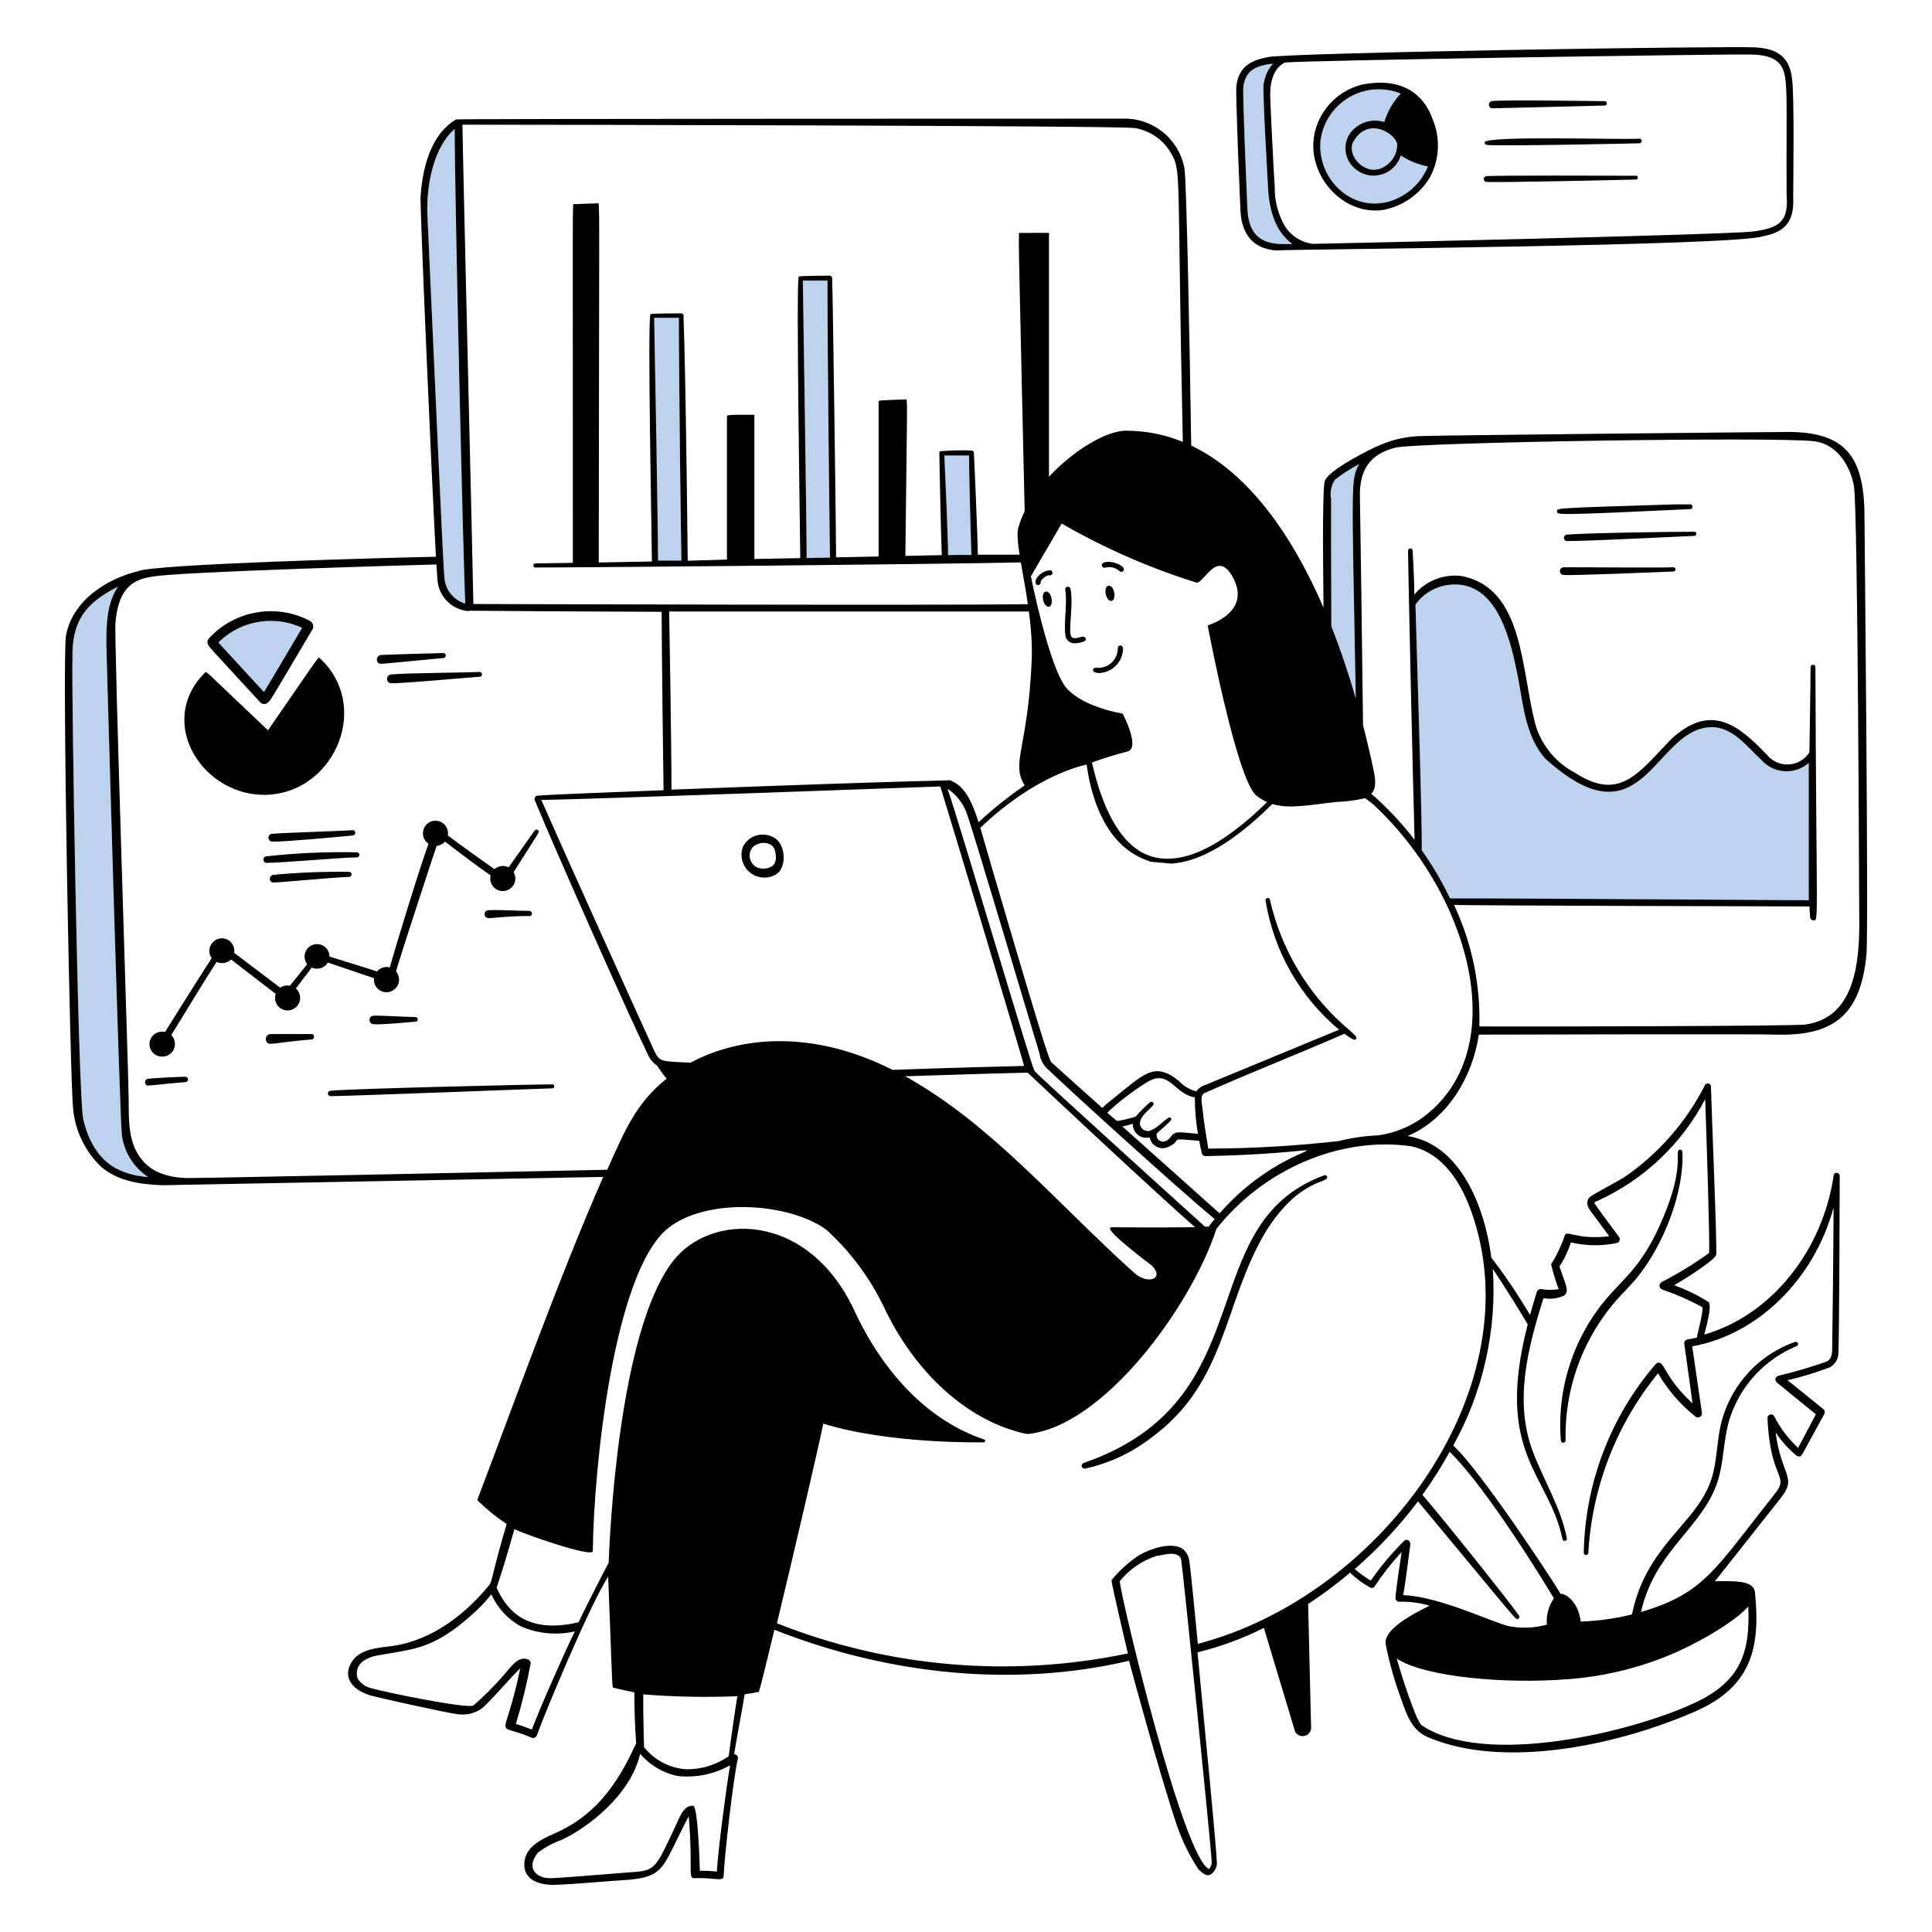 <svg xmlns="http://www.w3.org/2000/svg" id="_1.Descubrimiento_y_Estrategia" width="600" height="600" viewBox="0 0 600 600"><defs><style>.cls-1{stroke:#000;stroke-miterlimit:10;stroke-width:3px;}.cls-1,.cls-2{fill:#bdd2ed;}.cls-3{fill:#000;}.cls-3,.cls-2{stroke-width:0px;}</style></defs><path class="cls-2" d="M257.76,173.17c-.12-6.21-.78-63.24-.78-86.04h-7.65c.15,9,1.2,78,1.17,86.16l7.26-.12h0Z"></path><path class="cls-2" d="M211.62,174.1c-.15-5.91-.78-55.68-.78-75.39h-7.68c.18,8.22,1.23,68.01,1.2,75.39h7.26Z"></path><path class="cls-2" d="M301.68,172.36c-.18-4.14-.75-26.64-.75-30.9h-7.65c.21,4.14,1.17,26.73,1.17,30.93,2.4-.06,4.83-.09,7.23-.03h0Z"></path><path class="cls-2" d="M144.51,187.45c-.6-10.5-3.3-126.39-3.3-147.39-6.33,5.37-8.82,16.95-8.49,26.37,1.41,30.6,4.89,110.49,5.31,113.04.28,3.75,2.86,6.94,6.48,7.98h0Z"></path><path class="cls-2" d="M413.37,154.54c-.03,12.96.12,67.92.42,83.04,2.66,1.61,5.24,3.36,7.71,5.25-1.59-94.8-2.37-93.3.63-98.7-2.66,1.36-5.18,2.98-7.53,4.83-1.1,1.64-1.57,3.62-1.32,5.58h.09Z"></path><path class="cls-2" d="M433.92,44.86c-.21-3-8.73-9.03-13.53-1.05-2.67,4.47,4.11,11.73,9.9,7.74h-.03c2.28-1.47,3.65-3.98,3.66-6.69Z"></path><path class="cls-2" d="M431.46,62.56c5.44-1.62,9.85-5.61,12-10.86-3.01-.58-5.87-1.74-8.43-3.42-.4,1.33-1.12,2.55-2.08,3.55-3.37,3.51-8.96,3.63-12.47.26-2.81-2.61-3.46-6.81-1.56-10.14,2.32-3.69,6.83-5.35,10.98-4.06,1-3.31,2.75-6.33,5.13-8.84-1.35-.54-2.76-.92-4.21-1.13-9.99-1.44-19.25,5.49-20.69,15.47-1.35,11.76,9.33,22.65,21.33,19.17h0Z"></path><path class="cls-2" d="M37.86,352.6c-.63-3.6-4.83-151.26-4.83-152.64,0-6.27.18-12.75,3.63-17.73h-.06c-10.56,5.22-14.31,11.19-14.1,22.23-.36,6.66,1.74,135.48,3.33,142.98.9,4.17,3.42,11.7,10.08,15.36,3.14,1.62,6.58,2.55,10.11,2.73-4.46-2.93-7.43-7.64-8.16-12.93Z"></path><path class="cls-2" d="M398.37,75.79h3c-4.8-3.48-7.23-9.51-7.59-18-.15-3.42-1.74-29.22-1.35-31.92h.06c.34-2.27,1.33-4.39,2.85-6.12-4.89.6-8.58,1.8-9.21,7.26-.3,1.8,1.08,33.54,1.26,37.8.33,7.47,3.66,10.98,10.98,10.98h0Z"></path><path class="cls-2" d="M561.72,279.58v-42.63c-4.33,3.77-10.88,3.36-14.7-.93-4.29-3.96-8.28-9.45-14.28-10.14-19.08-1.53-21.45,38.16-52.83,9.72-6.75-7.56-6.9-18.48-9-27.75-2.4-11.82-6.84-26.34-19.05-26.34-4.91-.03-9.53,2.34-12.36,6.36h.09c.06,3.24,2.28,72.51,1.92,76.14,3.36,4.74,6.31,9.76,8.82,15,10.29-.12,104.01.57,111.39.57h0Z"></path><path class="cls-3" d="M504.6,400.99c1.17-1.23,2.34-2.52,3.48-3.81,8.82-10.71,15-27.3,14.4-39.51-.05-.4-.4-.68-.8-.63-.15.02-.29.08-.4.18-.9.87,1.62,5.67-4.71,20.79-6,14.34-11.25,18-17.16,24.69-10.7,12.35-15.98,28.48-14.67,44.76.08.41.48.67.88.59.3-.06.53-.29.59-.59-.42-17.34,6.22-34.11,18.39-46.47h0Z"></path><path class="cls-3" d="M411.31,364.97s-.03,0-.04.02c-41.52,15.27-18.06,69.72-74.7,89.34h0c-.48.13-.76.63-.63,1.11s.63.76,1.11.63c7.58-1.66,14.69-5.01,20.79-9.81,23.19-17.13,21.99-41.43,35.19-63.66,10.56-16.95,19.83-15,19.11-17.19-.11-.35-.48-.54-.83-.44h0Z"></path><path class="cls-3" d="M241.2,260.71c-2.97-2.39-7.31-1.93-9.7,1.04-.27.33-.5.69-.71,1.06-1.46,3.65.32,7.78,3.97,9.24,2.12.85,4.51.62,6.44-.6,3-2.07,2.79-8.4,0-10.74ZM239.79,268.99c-1.46.91-3.29,1.03-4.86.33-1.67-.94-2.49-2.89-1.98-4.74.9-3.42,6.81-3.9,7.71-.48.6,2.34.33,3.99-.87,4.89h0Z"></path><path class="cls-3" d="M519.69,176.17c-4.68.18-19.71,0-34.05,0-.66,0-1.2.54-1.2,1.2s.54,1.2,1.2,1.2c3,.21,31.14-.96,34.08-1.08.36,0,.65-.31.65-.68s-.31-.65-.68-.64h0Z"></path><path class="cls-3" d="M525.03,158.11c.41-.08.67-.48.59-.88-.06-.3-.29-.53-.59-.59h-5.04c-37.71,1.17-36.48,1.14-36.45,2.19s-1.14,1.29,41.49-.72Z"></path><path class="cls-3" d="M526.29,165.13c-6.72,0-33,.36-39.75.9-.56.1-.93.62-.83,1.18.07.42.41.76.83.83,6.87,0,33-1.35,39.78-1.62.35-.09.57-.44.49-.8-.06-.25-.26-.45-.52-.49h0Z"></path><path class="cls-3" d="M429.93,65.14c5.87-1.24,10.97-4.84,14.1-9.96,3.07-5.66,3.36-12.42.81-18.33-1.8-5.16-7.14-13.41-21.81-10.59h0c-7.16,1.76-12.78,7.32-14.61,14.46-3.33,12.75,8.22,26.64,21.51,24.42h0ZM410.13,43.39c1.44-9.99,10.71-16.91,20.69-15.47,1.44.21,2.85.59,4.21,1.13-2.37,2.51-4.13,5.54-5.13,8.84-4.16-1.29-8.67.37-10.98,4.06-1.9,3.33-1.25,7.53,1.56,10.14,3.51,3.37,9.1,3.26,12.47-.26.96-1,1.68-2.22,2.08-3.55,2.56,1.68,5.42,2.84,8.43,3.42-2.15,5.25-6.56,9.24-12,10.86-12,3.48-22.68-7.41-21.33-19.17h0ZM430.29,51.55c-5.79,3.99-12.57-3.27-9.9-7.74,4.8-7.98,13.32-1.95,13.53,1.05,0,2.71-1.38,5.22-3.66,6.69,0,0,.03,0,.03,0Z"></path><path class="cls-3" d="M396.03,77.77c7.32-.39,141.36-1.41,151.14-4.32,7.53-1.38,10.11-4.86,9.72-12.45,0-2.52.42-31.41-.36-36.54-.69-6.33-4.08-9.33-11.22-9.72-6-.57-145.05,1.59-151.62,3-5.34,1.05-9,3-9.72,9-.33,1.83,1.11,35.7,1.29,39,.42,7.14,3.99,11.37,10.77,12.03ZM399.03,19.42c7.05-.72,138.39-2.67,144-2.49,3,0,7.05.24,9.33,2.55,3.36,3.39,2.28,9,2.49,41.25.66,8.22-2.46,10.02-10.14,11.13-6.9,1.05-135.78,3.87-136.92,3.87h-.06c-3.58-.43-6.77-2.45-8.7-5.49-2.11-3.64-3.2-7.79-3.15-12-.33-5.1-1.29-24-1.41-28.56,0-1.86,0-8.04,4.56-10.26h0ZM386.13,27.01c.63-5.46,4.32-6.66,9.21-7.26-1.52,1.73-2.51,3.85-2.85,6.12h-.06c-.39,2.7,1.2,28.5,1.35,31.92.36,8.49,2.79,14.52,7.59,18h-3c-7.32,0-10.65-3.51-10.98-10.98-.18-4.26-1.56-36-1.26-37.8h0Z"></path><path class="cls-3" d="M461.73,45.01c3.78.45,47.16-.48,47.46-.51.4-.04.69-.4.64-.8-.04-.4-.4-.69-.79-.64-4.32.42-47.7-1.05-48,1.14,0,.42.39.75.69.81Z"></path><path class="cls-3" d="M461.46,56.47c2.07.33,43.68-.63,46.74-.72.32-.08.52-.41.43-.73-.06-.22-.24-.4-.46-.44-7.41,0-44.76-.18-46.71.15-.48.13-.77.62-.64,1.1.08.31.33.56.64.64Z"></path><path class="cls-3" d="M463.23,33.64c1.11,0,35.55-.87,35.25-.87.37-.08.61-.45.53-.82-.06-.27-.27-.48-.53-.53-2.55,0-32.28-.51-35.31,0-.61.22-.92.89-.7,1.5.13.35.41.61.76.72Z"></path><path class="cls-3" d="M84.03,246.76c20.31-1.65,31.08-27.81,15.3-42.33-.57-.51.51-1.65-16.11,22.38-20.1-19.05-19.02-18.33-19.47-18-15.9,15.69-.15,39.63,20.28,37.95Z"></path><path class="cls-3" d="M119.56,308.13c2.14.26,4.08-1.27,4.34-3.41.13-1.1-.21-2.2-.93-3.03,1.2-4.29,11.58-36,12.63-39,1.01-.09,1.94-.56,2.61-1.32,2.85,2.25,11.4,8.64,14.16,10.5-.53,2.09.73,4.21,2.82,4.74,2.09.53,4.21-.73,4.74-2.82.25-1,.1-2.05-.42-2.94,7.98-12.72,8.34-12.51,7.5-13.08-.33-.2-.76-.13-.99.18-1.41,2.04-8.07,11.4-8.07,11.4-1.45-.71-3.19-.49-4.41.57-2.79-1.95-11.64-8.28-14.46-10.47.37-2.12-1.05-4.14-3.17-4.51s-4.14,1.05-4.51,3.17c-.27,1.52.4,3.06,1.68,3.92-2.58,7.02-10.08,31.32-12,38.4-1.47-.38-3.03.11-4.02,1.26-3-1.02-12-3.75-14.73-4.62,0-2.14-1.73-3.87-3.87-3.87s-3.87,1.73-3.87,3.87h0c0,.86.29,1.69.81,2.38l-5.37,6.69c-1.04-.23-2.13-.01-3,.6l-14.31-10.83c.35-2.11-1.07-4.1-3.17-4.46-1.74-.29-3.46.63-4.18,2.24-.61,1.26-.46,2.76.39,3.87-2.82,4.23-13.05,20.58-14.52,22.95-2.07-.52-4.18.74-4.7,2.81s.74,4.18,2.81,4.7c.36.09.73.13,1.11.11,2.15-.01,3.89-1.77,3.87-3.93,0-1.03-.42-2.01-1.14-2.73,1.5-2.43,11.22-18.42,14.07-22.74,1.51.7,3.3.4,4.5-.75l13.86,10.68c-.69,2.04.41,4.25,2.45,4.94,2.04.69,4.25-.41,4.94-2.45.5-1.49.06-3.14-1.12-4.18l4.92-6.48c1.82.83,3.98.16,5.01-1.56l14.34,4.86c-.26,2.14,1.27,4.08,3.41,4.34h0Z"></path><path class="cls-3" d="M116.07,315.43c-.73,0-1.32.59-1.32,1.32s.59,1.32,1.32,1.32c1.98.24,10.47-.57,12.96-.78.4,0,.72-.32.72-.72s-.32-.72-.72-.72c-2.37,0-10.95-.51-12.96-.42Z"></path><path class="cls-3" d="M171.66,336.76c-8.37.03-63.63,1.38-69,1.98-.46,0-.84.38-.84.84s.38.84.84.84c5.25,0,66.87-2.4,69-2.43.34-.08.55-.41.48-.75-.05-.24-.24-.43-.48-.48Z"></path><path class="cls-3" d="M96.96,321.13h-12.93c-.86.04-1.53.77-1.49,1.63.01.3.11.59.29.83.81,1.2,1.44.27,14.19-.81.45-.21.64-.75.42-1.2-.1-.21-.27-.37-.48-.45h0Z"></path><path class="cls-3" d="M57.57,334.39c-1.17,0-11.31.42-12,.75-.53.32-.69,1-.38,1.52.14.23.36.41.62.49h0c.63,0,9.75-.99,11.76-1.08.46,0,.84-.38.84-.84s-.38-.84-.84-.84Z"></path><path class="cls-1" d="M95.7,194.77c.13-.21.07-.49-.14-.62h-.01c-9.85-5.19-21.96-3.11-29.52,5.07-.36.45-.9-.42,15.78,17.76.57.63.3.72,13.89-22.2h0Z"></path><path class="cls-3" d="M83.37,260.17c0,.68.55,1.22,1.23,1.23,4.29,0,21-1.53,25.05-1.95.46-.09.75-.53.67-.98-.06-.34-.33-.6-.67-.67-4.17.33-20.91.78-25.05,1.14-.68,0-1.23.55-1.23,1.23Z"></path><path class="cls-3" d="M151.74,282.67c-1.71.03-1.56,2.46-.06,2.46h.48c12.75-1.14,12.3-.27,12.84-.87.3-.35.26-.88-.1-1.18-.13-.11-.3-.18-.47-.2-4.47,0-8.67-.39-12.69-.21h0Z"></path><path class="cls-3" d="M120.2,211.05c.1.6.57,1.07,1.18,1.15,4.71,0,23.07-1.74,27.72-2.04.41-.08.67-.48.59-.88-.06-.3-.29-.53-.59-.59-4.68.21-23.16.3-27.75.78-.75.12-1.27.83-1.15,1.58Z"></path><path class="cls-3" d="M118.29,206.14c1.47,0,16.44-1.56,19.38-1.77.43,0,.78-.35.78-.78s-.35-.78-.78-.78c-1.47,0-17.52.48-19.29.6-1.77.12-1.77,2.73-.09,2.73Z"></path><path class="cls-3" d="M84.9,271.69c-1.44.18-1.5,2.37,0,2.37,2.67,0,17.25-1.5,23.55-1.74.43,0,.77-.36.76-.79,0-.43-.36-.77-.79-.77-7.85-.11-15.7.2-23.52.93Z"></path><path class="cls-3" d="M82.56,265.96h0c-.55.14-.88.69-.74,1.24.11.45.52.77.98.77,4.74,0,23.34-1.68,28.02-1.71.43,0,.78-.35.78-.78s-.35-.78-.78-.78c-9.44-.21-18.88.21-28.26,1.26Z"></path><path class="cls-3" d="M579.03,159.67h0c-.21-18.69-6.48-26.07-25.83-25.5-5.52,0-103.95.99-111,1.23-4.73,0-9.4.97-13.74,2.85-2.49.99-15.51,7.5-16.95,10.95-.79,1.24-.71,19.67-.48,39.5-10.34-23.88-24.02-42.2-41.09-50.33-.43-30-1.46-82.46-2.09-85.98-1.65-9.24-9.85-15.87-19.23-15.54-.3,0-206.76,0-207,.24-8.25,4.92-10.47,15.9-11.01,24-.18,4.05,3.36,85.83,4.77,111.81-14.61.3-88.41,2.28-92.64,4.53-9.57,2.34-20.16,9-22.23,19.83-1.29,6.96,1.32,140.67,2.19,147,.62,6.84,3.68,13.22,8.61,18,5.37,4.71,12.69,5.58,19.14,5.82l136.89-2.58c-13.38,30.3-28.8,73.26-39,99.99-.1.16-.1.35,0,.51,2.76,2.71,5.77,5.15,9,7.29-4.89,16.71-4.35,17.64-5.43,18.99-9.27,11.37-20.46,18-31.5,19.08-5.13.57-10.2,1.47-12,6.45-1.47,4.53,2.43,7.56,6.99,8.82,3,.81,23.46,5.34,26.49,5.7,2.68.45,5.44-.16,7.68-1.71,2.16-1.59,9.27-9.99,12-12.51-4.95,24-8.4,16.35,3.39,21.48.61.33,1.38.1,1.7-.52.04-.07.07-.15.1-.23,2.1-6,16.32-40.29,22.11-49.2,1.41,36.24,1.17,34.35,1.68,34.5,2.01.51,4.2.99,6.45,1.44,0,5.04.15,10.2.57,15.84,0,.18-.24.48-.48.96-7.44,16.32-15.78,22.98-24.84,27-4.02,1.8-9.57,4.26-9.42,9.81,0,4.8,4.92,6.33,9.69,6.15,7.17-.24,16.44-1.2,20.64-1.41,12-.72,12.3-3,17.4-13.29,1.17-2.37,2.55-5.19,3.33-6.57,1.41,16.86-.45,19.35,1.86,19.23,6.27-.33,9,1.38,9-.87.24-6.18,3-30.48,4.44-36.45,0-.69-.48-1.08-1.2-1.23.9-5.58,3-16.56,3.27-18.57,1.5-.21,3-.45,4.17-.72.33,0,0,1.59,5.07-19.32,36.42,14.37,75.27,17.82,110.13,9.63,1.23,4.77,10.14,37.29,15,51.54,1.66,4.66,3.86,9.1,6.57,13.23.69.66,1.86,1.83,3,1.83s2.4-1.59,2.7-3.21c.3-1.62-4.41-48.93-6-66,7.13-1.77,14.04-4.31,20.61-7.59l9.72,32.28c.75,1.27,2.39,1.69,3.66.94.72-.42,1.2-1.16,1.29-1.99l-.93-38.67c4.54-2.96,8.89-6.21,13.02-9.72,1.87,1.81,3.98,3.37,6.27,4.62.49.27,1.1.1,1.38-.39,2.49-3.77,5.29-7.33,8.37-10.65-.6,3.87-1.77,11.79-1.92,14.25-.02.65.49,1.18,1.14,1.2h.06c3.19-.1,6.37.32,9.42,1.23-9.78,4.71-14.25,8.7-13.65,12,1.17,5.89,2.82,11.68,4.92,17.31,1.62,4.68,3.3,9.54,8.34,11.58,23.1,9.78,57.42,2.64,80.61-7.11,19.68-7.71,22.56-20.19,20.82-37.83-.36-3.36-4.26-3.75-12.45-3.54l19.95-25.23c6-7.17.78-6.93-1.11-21,1.81,2.68,3.98,5.09,6.45,7.17.3.23.68.33,1.05.27.81-.15.18.27,7.62-13.11.29-.5.19-1.14-.24-1.53-3.27-2.7-11.16-9-11.16-9,4.07-.96,8.07-2.16,12-3.6,1.91-.49,3.36-2.05,3.72-3.99.39-2.34.42-49.47.48-55.89,0-1.05-1.68-1.35-1.86-.21-3.51,23.79-19.62,43.59-40.2,49.5.66-2.67,2.34-8.46,1.41-10.05-3.39-2.14-7-3.91-10.77-5.28,3.75-2.13,12.42-7.68,13.05-9.39.39-.99-1.53-47.28-1.62-52.35-.04-.55-.51-.96-1.06-.92-.32.02-.61.2-.77.47-5.81,11.47-14.4,21.3-24.99,28.59-1.23.84-10.08,5.55-10.77,6.18-2.22,2.13.54,4.74,1.71,6.39.84,1.14,3.72,5.01,4.29,5.82-10.56,1.29-13.35-2.34-13.89,0-1.04,3.06-2.44,5.98-4.17,8.7.62,2.63,1.41,5.22,2.37,7.74-1.76.29-3.55.29-5.31,0-.65-.14-1.3.24-1.5.87-.84,2.73-1.5,5.01-2.1,7.14-3.64-6.17-7.64-12.11-12-17.79-2.13-16.26-9.81-35.25-26.04-37.77,12.21-5.1,20.22-18.21,22.14-31.5,5.76,0,88.98-.24,92.34,0,18.21.51,26.34-6.45,28.05-25.02.69-7.41-.63-135.27-.63-136.62h.01ZM414.6,148.96c2.35-1.85,4.87-3.47,7.53-4.83-2.7,4.85-2.34,4.15-1.08,72.79-2.26-7.81-4.79-15.31-7.59-22.38-.07-17-.1-33.61-.08-40h-.09c-.25-1.96.22-3.94,1.32-5.58h-.01ZM371.49,180.9c2.22.7,6.2-10.11,10.96-2.33,7.05,11.49-7.4,15.65-7.4,15.65,0,0,9.02,47.96,15.12,52.86,1.01.83,2.14,1.5,3.35,2.01-14.55,14.27-26.78,19.91-36.36,16.74-13.85-4.58-17.72-28.93-18.08-28.93s4.05-1.69,11.1-3.52c4.09-1.2-1.55-11.77-1.55-11.77,0,0-11.8-1.8-17.27-7.75-5.46-5.96-11.21-34.88-11.21-34.88l9.55-16.39c13.22,7.62,27.23,13.76,41.79,18.32h0ZM318.21,243.91c-5.36,3.7-10.1,7.52-14.31,11.44-2.09-6.61-4.4-11.5-9.12-13.12,0,.36,2.55-.39-86.25,3,0-14.61-.63-49.95-.72-55.32h111.72c.66,5.02,1.09,10.24.87,15.24-1.16,27.38-6.55,31.71-2.18,38.76h-.01ZM363.87,352.69c-.42.66-1.62,2.13-3.15,1.8-1.06-.25-1.73-1.31-1.48-2.38.01-.05.02-.1.04-.14,1.47-1.38,3-2.58,4.38-4.05.18-.26.12-.61-.13-.79-.17-.12-.4-.14-.59-.05-1.53.99-3,2.58-4.74,3.63-.29,0-.57.14-.75.36-1.29.52-2.76-.1-3.28-1.39-.08-.21-.14-.43-.17-.65,0-2.4,2.58-3.99,4.08-5.76.6-.6-.3-1.5-.93-.93-1.61,1.36-3.1,2.84-4.47,4.44-1.73.55-3.49.98-5.28,1.29-.81,0,0,.51-3.54-2.52,3.69-3.46,7.71-6.56,12-9.24,7.29-4.8,8.64,3.51,15.21,4.47,0,3.8.32,7.59.96,11.34-5.22-.42-6.87-1.02-8.16.57h0ZM372.42,354.28c.27,1.41.54,2.7.84,3.93.15.5.61.85,1.14.84,53.62-1.14,27.32-8.54,4.35,17.76l-30.18-26.97c1.1-.22,2.18-.5,3.24-.84-.09,2.32,1.72,4.27,4.04,4.35.4.01.79-.03,1.18-.12.42,2.23,2.57,3.7,4.8,3.28.42-.08.82-.22,1.2-.43,4.14-1.89,0-2.61,6.69-2.01.87,0,1.8.18,2.7.21h0ZM377.22,378.58c-.63.78-1.26,1.56-1.86,2.37h-1.14c-.3-.27-51-46.08-52.95-48.36-1.14-1.92-22.17-73.29-27-87.66,2.96,2.02,5.16,4.98,6.24,8.4,1.8,5.13,22.23,73.53,22.32,73.86.25,1.66.99,3.21,2.13,4.44,7.89,7.59,41.37,37.95,52.26,46.95h0ZM344.76,381.37c-.72,1.38,11.49,10.56,12.81,11.55,4.32,4.08-.96,6.3-5.34,2.37-24-21.57-44.46-46.29-71.13-61.05,15.54-.51,34.77-1.08,38.07-1.11,3.33,3.21,42,39.42,51.99,48-27.9.21-26.13-.24-26.46.24h.06ZM277.2,332.26c-24.15-12.18-46.5-10.86-62.76-2.25-9.18-.39-9.6-.21-11.22-3.6-2.82-6-30.69-67.8-35.13-78,9.93,0,121.98-4.11,123.93-4.17,3.81,12.24,26.01,86.16,26.01,86.79,0,0-26.52.66-40.83,1.23ZM352.38,39.76c4.74.77,8.88,3.62,11.28,7.77h0c3.37,5.9,1.8,4.75,3.68,89.69-5.53-2.25-11.4-3.46-17.62-3.46-6.1-.02-16.27,6.02-23.95,14.31v-75.25c0-.69,1.56-.48-9-.48-.64,0-.6-5.82,1.45,86.46-.83,1.69-1.5,3.41-1.97,5.13-.46,1.67-.19,4.6.39,8.32h-12.97c0-3.9-1.14-31.56-1.26-31.8-.07-.32-.36-.55-.69-.54-3.24-.11-6.49-.04-9.72.21-.2.13-.3.37-.27.6,0,3,.54,27.36.75,31.68l-11.31.24c.57-51.24.78-48.54,0-48.6-8.13.33-8.31.18-8.31.78v48l-13.2.27c0-6.69-1.02-82.29-1.23-86.67.02-.41-.28-.76-.69-.81,0,0-9.39,0-9.69.3-.87.69.48,84,.48,87.42l-14.25.27v-44.79c-.11-.04-.22-.04-.33,0-8.28,0-8.19,0-8.19.66v44.31l-12.18.36c-.84-77.46-1.53-76.05-1.23-76.05,0-.4-.29-.73-.69-.78,0,0-9.33,0-9.63.24-1.02.63.42,71.49.42,76.83l-16.5.3c.09-116.91.42-111.54-.36-111.54l-7.35.27c-.51,0-.33-7.17-.33,111.39-12.36.24-12,0-12.18.48-.18.3-.09.68.21.87.09.06.2.09.3.09,17.47,0,126.29-1.02,150.79-1.58.65,3.82,1.5,8.27,2.19,12.97-25.08.43-169.63-.05-172.21-.05,0-3.93-3.36-141.18-3.39-148.86,20.79,0,204,.27,208.77,1.05h0ZM301.68,172.36c-2.4-.06-4.83-.03-7.23.03,0-4.2-.96-26.79-1.17-30.93h7.65c0,4.26.57,26.76.75,30.9h0ZM249.33,87.13h7.65c0,22.8.66,79.83.78,86.04l-7.26.12c.03-8.16-1.02-77.16-1.17-86.16ZM203.16,98.71h7.68c0,19.71.63,69.48.78,75.39h-7.26c.03-7.38-1.02-67.17-1.2-75.39ZM132.72,66.43c-.33-9.42,2.16-21,8.49-26.37,0,21,2.7,136.89,3.3,147.39-3.62-1.04-6.2-4.23-6.48-7.98-.42-2.55-3.9-82.44-5.31-113.04h0ZM35.91,362.8c-6.66-3.66-9.18-11.19-10.08-15.36-1.59-7.5-3.69-136.32-3.33-142.98-.21-11.04,3.54-17.01,14.1-22.23h.06c-3.45,4.98-3.63,11.46-3.63,17.73,0,1.38,4.2,149.04,4.83,152.64.73,5.29,3.7,10,8.16,12.93-3.53-.18-6.97-1.11-10.11-2.73ZM57.87,365.86c-6.42-.27-10.95-2.13-13.77-5.67-4.29-5.1-4.11-12.06-4.14-18.72,0-6.87-4.56-143.07-4.11-147.99.78-9.27,4.11-13.44,11.46-14.4,7.77-1.5,80.31-3.57,88.23-3.78.18,3,.33,5.1.39,5.49.68,4.86,4.65,8.6,9.54,9,0-.3-1.98,0,60,.21,0,9.36.57,53.34.6,55.41-17.64.66-35.82,1.38-39.3,1.71-.48,0-.9.87-.72,1.29,5.22,12.9,28.47,65.28,34.98,78.72.61,1.53,1.65,2.84,3,3.78.84,1.26,1.83,2.67,3,4.08-9.51,7.59-12.93,15.99-18.45,28.29-25.41.54-128.4,2.67-130.71,2.58h0ZM165.18,537.13c-1.65-.66-3.33-1.26-4.98-1.74,1.86-6.09,3.38-12.28,4.56-18.54h0c.16-.66-.22-1.33-.87-1.53-2.43-.9-4.29,1.23-5.64,2.76-3.42,4.16-7.17,8.03-11.22,11.58-2.25,1.08-28.44-4.35-31.71-5.37-1.76-.4-3.29-1.48-4.26-3-.78-2.29.27-4.81,2.46-5.85,2.31-1.41,4.02-1.29,10.5-2.49s12.9-2.37,24.18-12.99c1.57-1.51,3.04-3.12,4.38-4.83,1.87,4.16,5.03,7.62,9,9.87,5.32,2.36,11.27,2.94,16.95,1.65-3,6-11.28,24.75-13.35,30.48h0ZM222.63,581.23c-1.75-.18-3.52-.26-5.28-.24-.03-1.71-.6-20.07-2.07-20.19h.06c-2.52-.21-3.72,2.31-4.56,4.14-7.02,15-6.93,15.96-14.07,16.44-2.25.15-23.43,1.89-24.99,1.89-5.46.39-8.49-3.36-4.62-7.95,2.21-1.66,4.65-2.98,7.26-3.9,8.34-3.87,21.54-14.1,24.45-26.76,3.01,3.54,7.12,5.97,11.67,6.9,5.63.6,11.32-.56,16.26-3.33-1.14,6.48-3.78,26.67-4.11,33h0ZM226.32,545.35h.06c-3.9,2.76-8.58,4.2-13.35,4.11-5.11-.38-9.82-2.87-13.02-6.87,0-.93-.33-10.98-.24-16.38,9.72.77,19.48.96,29.22.57-.48,2.64-2.01,13.35-2.67,18.57h0ZM376.29,578.02c.1.88-.2,1.76-.81,2.4-7.8-3-27-82.59-27.75-89.34,3.02-3.74,7.08-6.51,11.67-7.95h.51c2.34-.54,6-1.35,6.87,1.02.45,1.62,9.51,91.11,9.51,93.87h0ZM435.75,495.4c.72-3.27,1.86-13.26,2.28-16.08h-.09c0-.61-.5-1.11-1.11-1.11-.26,0-.52.1-.72.27-3.84,3.81-7.32,7.95-10.41,12.39-1.77-1.03-3.42-2.24-4.95-3.6,7.25-6.3,13.83-13.34,19.62-21,31.86,38.22,30.33,37.11,31.23,36.39.29-.2.36-.59.17-.88,0,0-.01-.02-.02-.03-2.1-3.18-23.49-30-30-37.53,3.09-4.27,5.92-8.73,8.46-13.35,12,11.73,30.63,42.6,32.37,45.51-1.66,2.38-2.43,5.27-2.19,8.16-3.79,1.06-7.77,1.23-11.64.51-4.59-.9-21.75-9.33-33-9.66h0ZM542.94,498.91c.63,14.16-2.25,23.31-16.8,30-19.26,9-64.95,20.04-84.69,6.87-1.77-1.71-6-14.7-7.68-20.7,8.61,5.73,33.69,7.95,52.83,6.42h.06c12.01-.84,23.77-3.8,34.74-8.76,7.8-3.6,17.52-9.3,21.54-13.83ZM463.62,394.09c3.6,5.31,9.75,15.27,10.83,17.22-10.47,40.38,6.63,46.44,10.8,66.69h0c.08.37.45.61.82.52.37-.08.61-.45.53-.82-1.89-9.66-7.23-18-10.59-27-5.82-15.39-1.59-31.92,3.33-47.55,2.19.41,4.46.12,6.48-.84,1.65-1.29.33-3.48-1.53-9,1.53-2.31,2.73-4.83,3.57-7.47,4.69,1.11,9.56,1.17,14.28.18.64-.16,1.03-.82.87-1.46-.03-.12-.08-.24-.15-.34-2.01-2.64-7.32-9.87-7.59-10.41s0-.48.87-.87c14.34-6.53,26.1-17.64,33.42-31.59.36,9.81,1.53,46.32,1.2,47.79-4.66,3.37-9.58,6.38-14.7,9-.62.34-.85,1.13-.51,1.75.17.3.45.52.78.62,4.24,1.45,8.36,3.26,12.3,5.4.54.87-1.35,7.74-1.68,9.51l-3,.6c-.62.16-1,.78-.87,1.41.78,5.31,2.55,18.39,2.55,18.39-8.61-8.01-8.55-12.45-10.41-12.63-.37-.05-.75.1-.99.39-14.11,16.37-22.03,37.16-22.38,58.77.08.39.46.64.85.56.28-.06.5-.28.56-.56,1.13-20.44,8.71-40,21.66-55.86,2.98,5.14,6.9,9.68,11.55,13.38.52.46,1.32.41,1.78-.11.26-.3.37-.7.29-1.09,0,0-2.16-14.61-3-20.55,20.43-3.63,37.98-21,43.89-43.14,0,12.33-.42,42.9-.42,43.2,0,1.95,0,3.81-1.74,4.68-4.92,1.73-9.93,3.2-15,4.41-.64.17-1.02.83-.85,1.47.06.22.18.42.34.57,1.41,1.14,9.51,7.77,12.18,9.9,0,0-3.66,6.99-5.52,10.44-3.04-2.81-5.56-6.15-7.44-9.84-.31-.53-.99-.71-1.52-.4-.34.2-.55.55-.55.94.84,20.04,7.26,17.43,1.95,24-18.3,23.01-21.51,30.45-41.22,36.27,3.96-18,17.52-25.29,22.95-38.28,3-7.11,2.34-15,4.71-22.14,3.34-10.03,10.87-18.11,20.64-22.14.36-.12.56-.52.43-.89s-.52-.56-.89-.43c-12.82,4.52-22,15.88-23.73,29.37-1.29,9.21-1.02,13.74-6.78,21.81-6.36,8.85-16.77,16.68-20.13,33.45-5.22,1.3-10.56,2.04-15.93,2.22-.63-5.37-3.93-8.52-6.27-8.64-2.16-3.78-24.93-38.43-33.33-46.02,9.29-16.72,13.56-35.76,12.3-54.84h0ZM438.3,355.99c7.71,1.65,14.16,8.13,18.36,19.53,20.04,54.15-26.67,119.76-84.66,135-.36-3.63-2.34-24.69-2.73-26.25-.29-1.38-1.08-2.6-2.22-3.42-3.69-2.04-10.02.21-13.38,2.19-3.2,2.13-6.07,4.73-8.49,7.71,0,.96,4.2,19.05,5.1,22.74-36.46,7.63-74.36,4.37-108.99-9.36,5.34-22.2,12.42-52.59,14.4-62.01,20.64,6.42,49.65,5.82,49.95,5.79.24-.06.38-.31.32-.55-.04-.16-.16-.28-.32-.32-16.65-5.55-31.02-19.86-40.44-40.32-14.49-30.57-44.55-30.21-56.25-15-16.92,21.96-19.65,85.86-19.92,93.57-1.05,1.92-7.08,13.71-9.36,18.51-18,4.29-23.13-6-25.32-10.41-.36-.75-.18,1.23,5.4-18.48,3,1.47,24.33,9,24.36,6.78.24-25.5,6.42-86.16,23.16-100.11,12-9.84,37.95-8.13,49.44.39,7.3,6.67,13.28,14.66,17.61,23.55,9.63,20.67,26.22,36,44.64,39.84,23.61-2.07,51-39.69,58.83-63.75,14.46-18.33,38.31-28.83,60.51-25.62h0ZM441,347.65c-3.84,2.57-8.21,4.25-12.78,4.92h0c-4.22.18-8.41.78-12.51,1.8-13.44,1.52-26.95,2.3-40.47,2.34-1.98-12-1.38-9.78-1.89-13.11-.21-1.44-.51-3.42.54-4.05,14.37-6.42,29.31-12.24,43.62-18.51,3,2.19,3.24,1.92,3.51,1.74.27-.29.27-.73,0-1.02-1.17-1.18-2.4-2.3-3.69-3.36-11.52-10.3-19.54-23.93-22.95-39-.08-.37-.45-.61-.82-.52-.37.08-.61.45-.53.82,2.54,15.67,10.65,29.9,22.83,40.08l-41.37,17.1c-1.2.35-2.25,1.08-3,2.07-2.07-.56-3.94-1.7-5.4-3.27-7.8-6.27-10.92-1.98-21,6-.97.74-1.9,1.54-2.76,2.4-5.33-4.74-10.64-9.5-15.93-14.28-1.35-1.98-13.65-44.4-18.69-61.44.02-.05-.96-3.41-.97-3.39-.83-2.79-1.56-5.44-2.3-7.89,10.75-10.26,22.63-17.17,33.02-19.66.39,2.04,2.57,24.42,19.2,29.92.2.15.43.23.65.27.14.01.28.03.42.04h.27v.02c1.9.19,3.81.36,5.72.53,11.35-.69,22.89-10.14,31-18.1.14-.14.39-.42.39-.42,5.39,1.66,11.73.25,19.98-.63,2.98-.1,5.94-.49,8.84-1.16h.04c.82.58,1.69,1.25,2.61,2.01,30.36,28.29,43.7,77.33,14.42,97.75ZM439.59,187.87h-.09c2.83-4.02,7.45-6.39,12.36-6.36,12.21,0,16.65,14.52,19.05,26.34,2.1,9.27,2.25,20.19,9,27.75,31.38,28.44,33.75-11.25,52.83-9.72,6,.69,9.99,6.18,14.28,10.14,3.82,4.29,10.37,4.7,14.7.93v42.63c-7.38,0-101.1-.69-111.39-.57-2.51-5.24-5.46-10.26-8.82-15,.36-3.63-1.86-72.9-1.92-76.14h0ZM560.61,318.19c-3.45.48-88.8.69-101.19.57.38-13.01-2.31-25.93-7.86-37.71,13.98.21,101.32.45,110.4.45.01,1.14.08,2.28.21,3.42.05.5.46.89.96.9,1.77,0,.96,2.73.66-78.63,0-.41-.34-.75-.75-.75s-.75.34-.75.75c0,5.34-.33,22.98-.36,26.46-2.41,3.79-7.43,4.91-11.22,2.51-.73-.46-1.37-1.03-1.92-1.7-8.67-9-17.25-16.5-29.79-4.92-10.26,10.59-15.9,19.53-30,10.38-5.71-3.04-10.01-8.18-12-14.34-4.74-17.01-3.42-43.26-23.46-46.74-5.44-.56-10.8,1.62-14.31,5.82,0-4.56-.33-9-.51-13.62,0-.4-.32-.72-.72-.72s-.72.32-.72.72c0,4.98,1.56,74.52,2.04,89.79-2.11-2.77-4.38-5.41-6.77-7.93h0s-.04-.04-.07-.06c-2.11-2.21-4.31-4.33-6.62-6.34,1.2-1.11,1.58-3.14.84-6.75-1.04-4.94-2.18-9.8-3.4-14.56-.3-25.99-.88-67.55-.97-70.95-.18-8.34,3.15-13.17,10.83-15.18,6.3-1.74,119.58-3.48,130.35-2.01,7.14.9,11.22,7.89,12.24,13.95,1.26,7.53,1.62,132,1.65,133.65.24,14.7-1.5,31.47-16.8,33.54h0Z"></path><path class="cls-3" d="M343.37,176.25c1.54-.38,3.17.05,4.33,1.13.01,0,.02.02.03.03.32.28.81.25,1.09-.07,1.34-1.48-3.95-3.66-6.2-2.54-.4.2-.56.69-.35,1.09.2.4.69.56,1.09.35h.01Z"></path><path class="cls-3" d="M341.19,209.02h0c4.24-.06,7.63-3.55,7.57-7.79-.04-.45-.43-.8-.88-.78h0c-.45.04-.77.43-.73.88,0,.25-.01.5-.05.75-.41,3.32-3.43,5.68-6.76,5.28-.44-.06-.84.23-.92.67,0,.78,1.41.99,1.76.99h.01Z"></path><path class="cls-3" d="M330.83,196.97v.14c.08,1.55,1.4,2.75,2.96,2.67.7,0,3.35-.35,3.42-1.13.04-.46-.29-.86-.74-.92-1.09-.14-3.74,1.66-4.05-.99-.28-3.56.92-10.04,0-13.92-.12-.43-.55-.69-.99-.6h-.01c-.43.11-.7.55-.59.99.67,3.49-.46,10.22,0,13.74v.02Z"></path><path class="cls-3" d="M344.22,181.89c-.81.14-1.06,1.3-.81,2.61.28,1.3.99,2.26,1.8,2.11.81-.14,1.06-1.34.81-2.64s-.99-2.22-1.8-2.08Z"></path><path class="cls-3" d="M325.65,177.2c-1.48,0-4.05,1.8-4.05,3.52-.02.11-.02.23,0,.34.09.44.52.72.96.62.44-.09.72-.52.62-.96.04-.7,1.76-2.08,2.57-2.08.24.1.51.08.73-.05.38-.23.51-.73.28-1.11s-.73-.51-1.11-.28h0Z"></path><path class="cls-3" d="M324.77,183.72c-.81.14-1.09,1.34-.81,2.64s1.06,2.11,1.8,2.11c.7-.18,1.09-1.34.81-2.64s-.99-2.26-1.8-2.11Z"></path></svg>